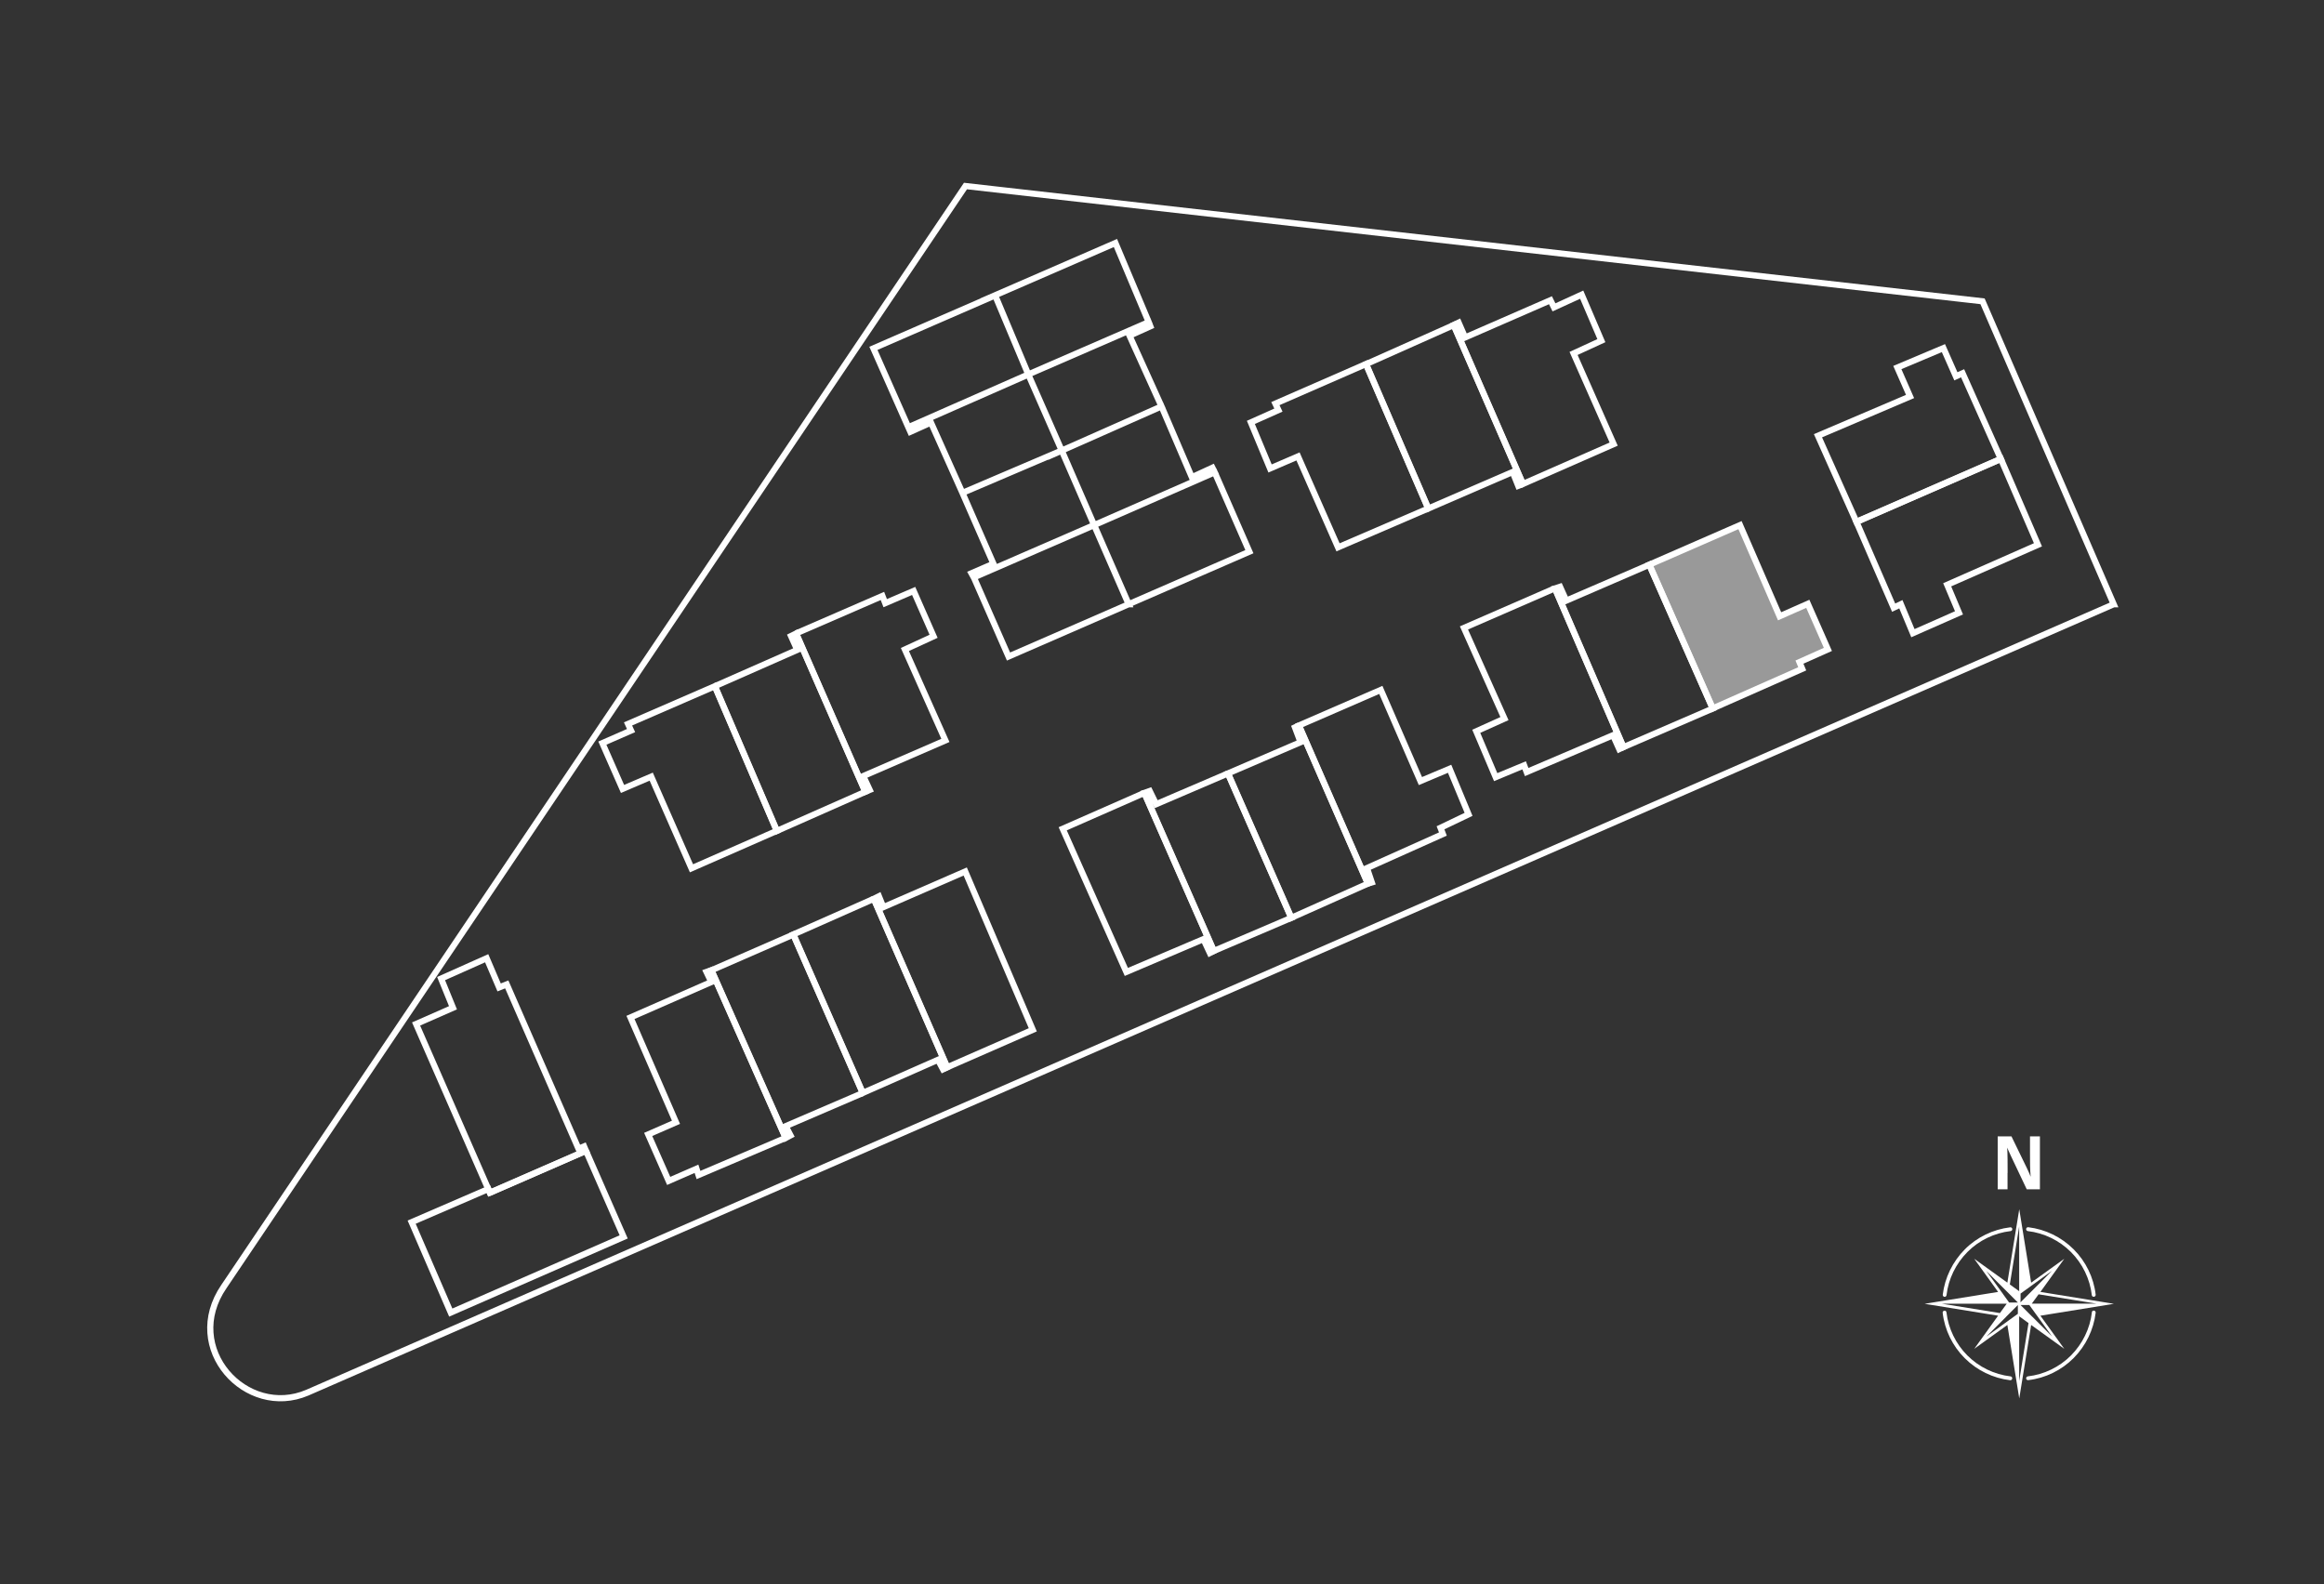 <?xml version="1.0" encoding="UTF-8"?> <svg xmlns="http://www.w3.org/2000/svg" id="Layer_1" viewBox="0 0 283.46 193.25"><rect x="0" y="0" width="283.46" height="193.25" fill="#333333" stroke="none"/><defs><style>.cls-1{opacity:.5;}.cls-1,.cls-2{fill:#fff;}.cls-3{fill:none;stroke:#fff;stroke-miterlimit:10;stroke-width:.75px;}</style></defs><path class="cls-2" d="M237.42,157.97c.23-1.98,1.14-3.84,2.55-5.26s3.28-2.32,5.26-2.55c.12-.01.21-.11.21-.23,0,0,0-.02,0-.03-.01-.13-.13-.22-.26-.2-2.08.25-4.05,1.2-5.53,2.69s-2.44,3.45-2.69,5.53c-.01.13.08.24.2.26.13.02.24-.08.26-.2"></path><path class="cls-2" d="M247.13,149.9c-.02.13.08.24.2.26,1.98.23,3.85,1.14,5.26,2.55,1.41,1.41,2.32,3.28,2.55,5.26.01.13.13.22.26.2.12-.01.21-.11.21-.23,0,0,0-.02,0-.03-.24-2.08-1.2-4.05-2.69-5.53-1.49-1.49-3.45-2.44-5.53-2.69-.13-.02-.24.08-.26.2"></path><path class="cls-2" d="M245.43,168.14s0-.02,0-.03c0-.12-.09-.22-.21-.23-1.98-.23-3.85-1.14-5.26-2.55-1.41-1.41-2.32-3.28-2.55-5.26-.01-.13-.13-.22-.26-.2-.13.02-.22.13-.2.26.24,2.08,1.2,4.05,2.69,5.53,1.49,1.49,3.45,2.44,5.53,2.69.13.02.24-.08.26-.2"></path><path class="cls-2" d="M255.15,160.07c-.23,1.98-1.14,3.84-2.55,5.26s-3.28,2.32-5.26,2.55c-.13.02-.22.13-.21.26.01.13.13.22.26.2,2.08-.24,4.05-1.2,5.53-2.69s2.44-3.45,2.69-5.53c0,0,0-.02,0-.03,0-.12-.09-.22-.21-.23-.13-.02-.24.08-.26.2"></path><path class="cls-2" d="M244.87,143.07c0-1.16,0-2.27-.05-3.09h0c.09.24.32.76,2.38,5.08h1.61v-6.45h-1.21v2c0,1.05,0,2.11.08,2.88h-.02c-.09-.31-.4-.95-2.32-4.88h-1.68v6.45h1.2v-2Z"></path><path class="cls-2" d="M246.28,160.55l1.14.83-1.14,7.07v-7.9ZM244.68,160.62l.15-.15,1.29-1.29v1.07l-1.04.75-.15.11-.15.11-2.49,1.8,2.4-2.4ZM247.89,160.62l-.15-.15-1.29-1.29h1.07l.75,1.04.11.15.11.15,1.8,2.49-2.4-2.4ZM236.86,159.02h7.9l-.83,1.14-7.07-1.14ZM248.64,157.87l7.08,1.14h-7.9l.83-1.14ZM244.3,157.82l-.11-.15-.11-.15-1.8-2.49,2.4,2.4.15.15,1.29,1.29h-1.07l-.75-1.04ZM246.45,158.61v-.83l1.04-.75.15-.11.15-.11,2.49-1.8-2.4,2.4-.15.15-1.29,1.29v-.24ZM245.14,156.67l1.14-7.08v7.9l-1.14-.82ZM244.84,156.45l-4.04-2.91,2.91,4.04-8.96,1.45,8.96,1.45-2.91,4.04,4.04-2.91,1.45,8.96,1.45-8.96,4.04,2.91-2.91-4.04,8.96-1.45-8.96-1.45,2.91-4.04-4.04,2.91-1.45-8.96-1.45,8.96Z"></path><path class="cls-3" d="M226.43,63.65l17.61-7.68M226.43,63.65l17.61-7.68-17.61,7.68,4.54,10.47.88-.42,1.47,3.53,5.62-2.48-1.44-3.42,11.07-4.88-4.52-10.47-17.61,7.68,17.61-7.68"></path><polygon class="cls-3" points="158.43 88.49 168.42 84.15 173.25 95.27 176.81 93.77 179.12 99.33 175.7 100.97 175.99 101.73 166.73 105.88 167.32 107.63 166.84 107.77 158.43 88.49"></polygon><polyline class="cls-3" points="71.47 140.37 59.75 145.48 59.56 145.03 50.21 149.07 54.98 160.1 76.07 150.87 71.47 140.37"></polyline><path class="cls-3" d="M59.75,145.48l-9-20.58,4.5-1.98-1.45-3.56,5.56-2.48,1.52,3.56.93-.37,8.75,20.04.68-.28.23.54-11.71,5.11ZM59.75,145.48l-.2-.45.2.45Z"></path><path class="cls-3" d="M105.54,96.57l-8.44-19.31M97.1,77.26l10.53-4.57.34.88,3.47-1.49,2.43,5.53-3.5,1.61,4.94,11.09-10.02,4.35.79,1.69-.54.22-8.44-19.31"></path><path class="cls-3" d="M94.75,101.34l-7.56-17.64M87.19,83.7l10.05-4.43-.76-1.69.62-.31,8.44,19.31-10.78,4.77-7.56-17.64"></path><polygon class="cls-3" points="87.19 83.7 76.6 88.3 76.97 89.11 73.47 90.64 75.93 96.23 79.43 94.73 84.34 105.91 94.75 101.34 87.19 83.7"></polygon><polygon class="cls-3" points="106.58 109.63 107.2 109.32 107.74 110.65 117.73 106.3 125.97 125.61 115.53 130.18 106.58 109.63"></polygon><path class="cls-3" d="M115.53,130.18l-8.95-20.55M106.58,109.63l-9.82,4.35,8.47,19.33,9.17-4.04.62,1.16.51-.25-8.95-20.55"></path><path class="cls-3" d="M96.76,113.98l8.47,19.33M105.23,133.32l-9.4,4.04.59,1.13-.59.31-9.06-20.45,9.99-4.36,8.47,19.33"></path><path class="cls-3" d="M86.77,118.34l9.06,20.45M95.83,138.79l-10.63,4.53-.25-.76-3.39,1.48-2.5-5.67,3.39-1.48-5.55-12.79,9.86-4.32-.59-1.23.59-.21,9.06,20.45"></path><path class="cls-3" d="M166.84,107.77l-8.41-19.28M158.43,88.49l-.48.23.68,1.81-8.86,3.81,7.73,17.61,9.34-4.17-8.41-19.28"></path><path class="cls-3" d="M157.5,111.95l-7.73-17.61M149.77,94.34l-8.75,3.75-.79-1.61-.65.23,8.47,19.28,9.46-4.04-7.73-17.61"></path><path class="cls-3" d="M148.04,115.99l-8.47-19.28M139.58,96.71l-9.96,4.38,7.76,17.46,9.4-4,.79,1.69.48-.25-8.47-19.28"></path><polygon class="cls-3" points="185.75 59.03 196.82 54.17 191.93 43.11 195.32 41.55 192.92 35.94 189.54 37.49 189.11 36.62 178.7 41.16 177.91 39.35 177.31 39.64 185.75 59.03"></polygon><path class="cls-3" d="M177.31,39.64l8.44,19.39M185.75,59.03l-.57.23-.68-1.69-10.3,4.46-7.59-17.61,10.7-4.77,8.44,19.39"></path><path class="cls-3" d="M166.62,44.41l7.59,17.61M174.21,62.02l-11.01,4.74-4.88-11.09-3.41,1.47-2.34-5.62,3.36-1.5-.37-.79,11.06-4.83,7.59,17.61"></path><polygon class="cls-3" points="244.04 55.98 239.38 45.53 238.56 45.9 237.04 42.46 231.42 44.83 232.97 48.36 221.74 53.15 226.43 63.65 244.04 55.98"></polygon><path class="cls-3" d="M198,91.12l-8.35-19.36M189.65,71.76l-11.09,4.83,4.94,11.06-3.44,1.55,2.37,5.59,3.47-1.44.31.82,10.53-4.49.76,1.69.51-.25-8.35-19.36"></path><polygon class="cls-3" points="201.16 68.88 212.23 64.05 217.06 75.17 220.5 73.65 222.95 79.21 219.48 80.76 219.82 81.58 208.9 86.41 201.16 68.88"></polygon><path class="cls-3" d="M208.9,86.41l-7.73-17.53M208.9,86.41l-7.73-17.53-10.13,4.38-.76-1.69-.62.2,8.35,19.36,10.9-4.71-7.73-17.53"></path><path class="cls-3" d="M121.37,36.02l14.68-6.38,4.06,9.65-14.69,6.38-4.05-9.65ZM110.79,52.11l-4.26-9.62,14.85-6.46,4.05,9.65-14.63,6.44ZM129.5,54.96l-4.08-9.29-14.63,6.44.25.56,2.51-1.13,3.84,8.58,12.11-5.17ZM129.5,54.96l-4.08-9.29,14.69-6.38.2.51-2.54,1.15,3.9,8.62-12.17,5.39ZM129.5,54.96l12.17-5.39,3.7,8.64,2.51-1.16.28.56-14.71,6.44-3.95-9.09ZM118.77,70.43l-.28-.51,2.68-1.16-3.78-8.64,12.11-5.17,3.95,9.09-14.68,6.38ZM137.66,73.7l-14.65,6.38-4.23-9.65,14.68-6.38,4.21,9.65ZM133.45,64.05l14.71-6.44,4.23,9.68-14.73,6.41-4.21-9.65Z"></path><path class="cls-3" d="M257.81,73.7l-16-36.95-124.05-14.06L27.32,156.91c-5.21,7.58,2.75,16.13,10.16,12.96l220.33-96.17Z"></path><polygon class="cls-1" points="201.16 68.88 212.23 64.05 217.06 75.17 220.5 73.65 222.95 79.21 219.48 80.76 219.82 81.58 208.9 86.41 201.16 68.88"></polygon></svg> 